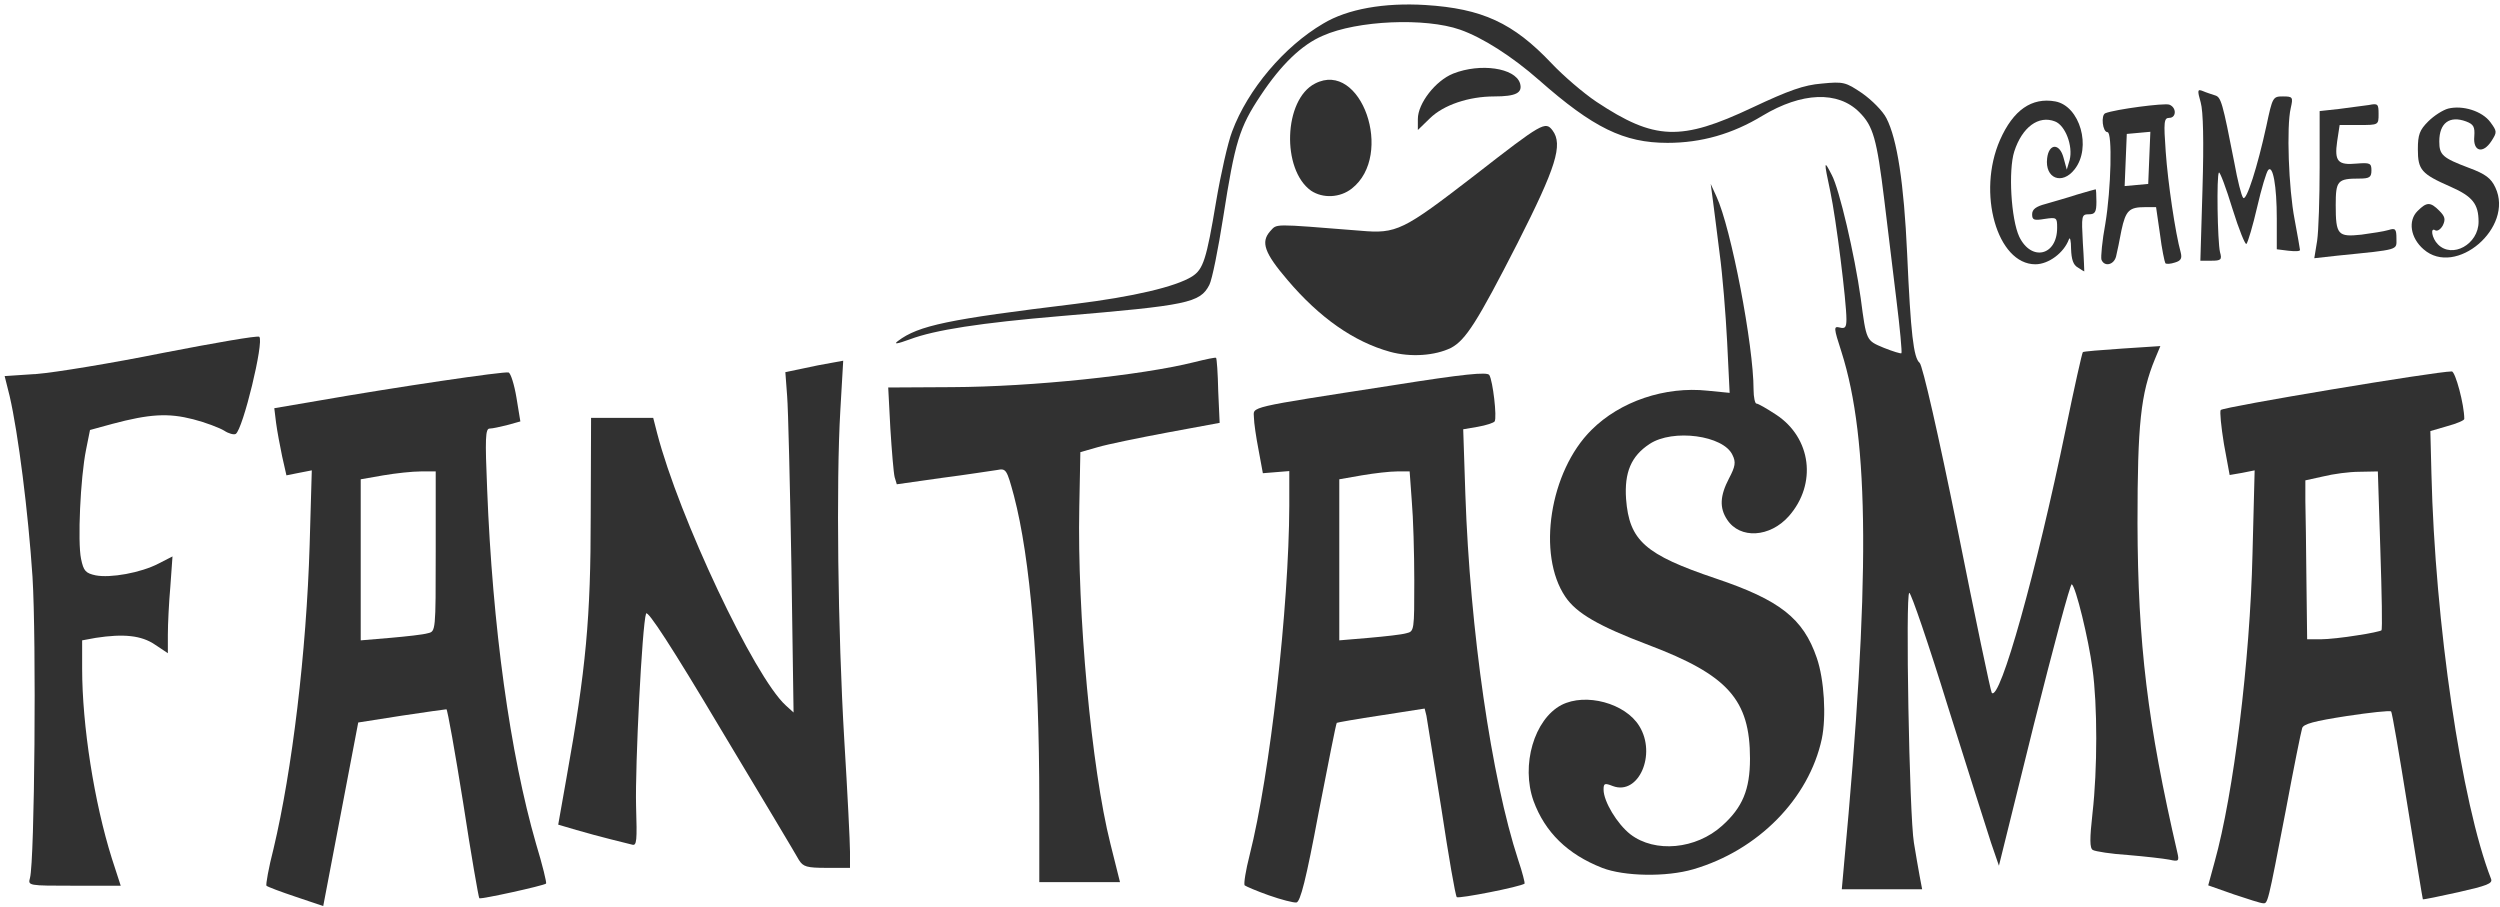 <svg class="img-fluid" id="outputsvg" xmlns="http://www.w3.org/2000/svg" style="transform: none; transform-origin: 50% 50%; cursor: move; max-height: none;" width="700" height="254" viewBox="0 0 7000 2540"><g id="l1sHzADQ1GtyM9vtPytr8Y3" fill="rgb(0,0,0)" style="transform: none;"><g></g></g><g id="l70ILm9AzA6U14LPeiIC6Zj" fill="rgb(8,8,8)" style="transform: none;"><g></g></g><g id="l5d6G7sJubV8RngfALKDo34" fill="rgb(16,16,16)" style="transform: none;"><g></g></g><g id="l1B7qWjoT3XgdX0S0LXoJcP" fill="rgb(25,25,25)" style="transform: none;"><g></g></g><g id="l6ohekzIsP0sl8RjUY1VYQf" fill="rgb(33,33,33)" style="transform: none;"><g></g></g><g id="l2d6GrTVo3f9JAbLgF0BHEq" fill="rgb(41,41,41)" style="transform: none;"><g></g></g><g id="l4KPNnmi6UzHLCILy0EoMyc" fill="rgb(49,49,49)" style="transform: none;"><g><path id="pYvR4W4fz" d="M828 2511 c-42 -14 -79 -28 -82 -31 -2 -3 6 -50 20 -104 52 -219 92 -550 101 -850 l6 -209 -36 7 -35 7 -12 -53 c-6 -29 -14 -71 -17 -94 l-5 -41 123 -21 c217 -38 522 -83 533 -79 6 2 16 34 22 70 l11 67 -36 10 c-20 5 -42 10 -50 10 -12 0 -13 27 -7 170 15 384 64 740 137 993 18 59 30 109 28 111 -7 6 -184 45 -187 41 -2 -2 -23 -122 -45 -266 -23 -144 -44 -262 -47 -263 -3 0 -59 8 -126 18 l-121 19 -49 257 -49 257 -77 -26z m370 -738 c22 -5 22 -5 22 -229 l0 -224 -42 0 c-23 0 -70 5 -105 11 l-63 11 0 225 0 226 83 -7 c45 -4 92 -9 105 -13z"></path><path id="pSxY9K3nm" d="M3553 2507 c-34 -12 -64 -25 -68 -28 -3 -4 3 -42 14 -85 57 -225 110 -695 111 -977 l0 -98 -37 3 -37 3 -12 -65 c-7 -36 -13 -77 -13 -91 -1 -31 -26 -26 388 -90 201 -32 265 -38 271 -29 10 16 22 119 15 130 -3 4 -24 11 -47 15 l-41 7 6 182 c13 381 73 795 148 1024 12 35 19 65 18 66 -11 9 -185 43 -190 38 -4 -4 -23 -115 -43 -247 -21 -132 -40 -249 -42 -261 l-5 -20 -122 19 c-67 10 -123 20 -124 21 -2 1 -24 114 -51 252 -35 187 -51 249 -62 251 -8 1 -43 -8 -77 -20z m385 -734 c22 -5 22 -8 22 -147 0 -77 -3 -178 -7 -223 l-6 -83 -35 0 c-20 0 -64 5 -99 11 l-63 11 0 225 0 226 83 -7 c45 -4 92 -9 105 -13z"></path><path id="p12DCXF6FL" d="M6254 2504 l-71 -25 18 -66 c53 -190 99 -562 106 -862 l6 -234 -35 7 -35 6 -16 -87 c-8 -49 -12 -91 -9 -95 9 -9 602 -108 647 -108 10 0 35 93 35 133 0 4 -21 13 -47 20 l-48 14 3 119 c10 419 84 922 167 1135 5 13 -12 19 -91 37 -54 12 -98 21 -100 20 -1 -2 -20 -120 -43 -262 -23 -143 -43 -262 -46 -264 -3 -3 -59 3 -125 13 -90 14 -121 22 -124 34 -3 9 -24 113 -46 231 -51 265 -50 260 -64 259 -6 0 -43 -12 -82 -25z m346 -725 c35 -5 66 -12 68 -14 3 -2 1 -103 -3 -225 l-7 -220 -52 1 c-28 0 -73 6 -101 13 l-50 11 0 58 c1 31 2 131 3 222 l2 165 38 0 c20 0 66 -5 102 -11z"></path><path id="pXu6Ce5Qf" d="M5163 2423 c74 -793 72 -1190 -7 -1438 -22 -68 -22 -72 -5 -68 15 4 19 0 19 -23 0 -50 -29 -282 -45 -357 -19 -89 -18 -90 4 -47 21 39 64 223 81 345 16 121 15 118 65 139 25 10 48 17 49 15 2 -2 -4 -69 -14 -149 -10 -80 -25 -206 -34 -280 -21 -172 -31 -207 -70 -246 -60 -60 -161 -56 -271 10 -84 51 -171 76 -266 76 -122 0 -208 -42 -360 -176 -75 -66 -158 -119 -221 -141 -97 -34 -288 -26 -384 17 -59 25 -117 81 -174 167 -60 90 -72 130 -105 341 -14 89 -31 175 -39 190 -26 50 -60 57 -416 87 -225 19 -353 39 -422 65 -36 13 -47 15 -34 5 58 -44 142 -61 496 -104 162 -20 282 -48 328 -77 31 -20 40 -47 67 -209 13 -77 33 -166 45 -197 44 -118 146 -238 255 -302 68 -41 171 -59 286 -52 159 10 246 50 353 163 33 35 90 84 126 108 163 108 236 111 437 16 102 -48 144 -63 194 -67 61 -6 67 -4 113 27 27 19 58 50 68 70 30 58 49 182 58 379 10 225 18 292 35 306 8 6 53 203 106 465 50 250 93 456 96 459 23 25 125 -340 207 -738 24 -117 46 -215 48 -216 1 -2 51 -6 110 -10 l107 -7 -15 36 c-40 97 -49 182 -49 460 1 337 28 561 112 924 5 22 3 24 -23 18 -16 -3 -68 -9 -116 -13 -47 -3 -91 -10 -98 -14 -9 -5 -9 -31 -1 -103 14 -123 14 -303 0 -404 -11 -84 -47 -231 -58 -237 -4 -3 -51 174 -106 392 l-98 396 -22 -64 c-12 -36 -66 -208 -121 -382 -54 -175 -103 -318 -108 -318 -11 0 0 624 13 700 5 30 12 72 16 93 l7 37 -112 0 -113 0 6 -67z"></path><path id="pIu48iLmb" d="M84 2458 c13 -50 18 -666 7 -843 -12 -181 -40 -402 -64 -506 l-14 -56 91 -6 c50 -4 209 -30 353 -59 144 -28 265 -49 269 -45 14 13 -46 260 -66 272 -5 3 -20 -1 -32 -9 -13 -8 -52 -23 -87 -32 -70 -18 -122 -15 -227 13 l-62 17 -11 55 c-16 79 -24 259 -14 306 7 34 13 40 41 46 41 8 126 -7 176 -33 l39 -20 -6 84 c-4 45 -7 106 -7 135 l0 52 -36 -24 c-38 -26 -88 -31 -166 -19 l-38 7 0 79 c0 160 34 375 83 531 l25 77 -130 0 c-130 0 -130 0 -124 -22z"></path><path id="pZaqzH0gJ" d="M2910 2248 c0 -391 -25 -684 -71 -860 -20 -74 -22 -77 -47 -72 -15 2 -84 13 -154 22 l-127 18 -6 -20 c-3 -12 -8 -73 -12 -136 l-6 -115 179 -1 c224 -1 530 -33 678 -70 32 -8 60 -14 61 -12 2 2 5 43 6 93 l4 89 -146 27 c-80 15 -168 33 -195 41 l-49 14 -3 154 c-6 297 34 731 87 942 l27 108 -113 0 -113 0 0 -222z"></path><path id="pRYVzAtgt" d="M4486 2430 c-97 -38 -160 -100 -192 -187 -36 -101 2 -229 78 -269 68 -35 179 -5 218 59 49 79 -2 195 -74 168 -23 -9 -26 -8 -26 10 0 33 38 96 75 125 69 53 184 42 257 -24 57 -51 78 -101 78 -188 0 -165 -62 -234 -284 -318 -140 -53 -202 -89 -233 -135 -80 -118 -44 -351 73 -467 80 -80 206 -123 326 -110 l61 6 -7 -143 c-4 -78 -13 -189 -21 -247 -7 -58 -16 -125 -19 -150 l-6 -45 16 35 c41 88 104 417 104 541 0 21 4 39 8 39 5 0 29 14 55 31 99 65 115 194 36 284 -53 60 -137 65 -173 10 -22 -33 -20 -67 5 -115 18 -34 20 -46 10 -66 -25 -55 -167 -74 -232 -31 -52 34 -71 80 -66 154 9 117 53 156 252 223 178 60 244 111 282 222 21 61 27 165 14 227 -36 167 -178 312 -360 365 -75 22 -193 20 -255 -4z"></path><path id="pYEaT55R0" d="M2237 2408 c-7 -13 -105 -177 -218 -365 -138 -232 -206 -336 -210 -325 -11 31 -31 426 -28 539 3 97 2 112 -11 108 -8 -2 -35 -9 -60 -15 -25 -6 -68 -18 -96 -26 l-51 -15 23 -130 c55 -307 68 -449 68 -736 l1 -273 87 0 87 0 11 43 c61 235 272 682 360 762 l22 20 -6 -410 c-4 -226 -9 -440 -12 -476 l-5 -67 48 -10 c26 -6 63 -13 81 -16 l33 -6 -8 138 c-12 203 -7 621 11 924 9 147 16 288 16 313 l0 45 -65 0 c-56 0 -66 -3 -78 -22z"></path><path id="p3NeHE0CN" d="M3892 985 c-101 -28 -197 -95 -287 -201 -65 -76 -75 -106 -49 -136 21 -22 1 -22 253 -2 102 9 119 0 320 -155 190 -148 198 -152 218 -126 30 40 10 103 -98 316 -113 221 -145 271 -186 293 -45 22 -113 27 -171 11z"></path><path id="p134ZcvphZ" d="M5818 749 c-13 -7 -18 -23 -19 -52 0 -23 -3 -35 -6 -27 -14 38 -57 70 -94 70 -107 0 -164 -200 -99 -348 37 -84 89 -120 155 -108 69 13 102 129 54 190 -35 45 -84 26 -77 -31 5 -42 35 -43 46 -1 l9 33 8 -27 c10 -39 -12 -97 -41 -108 -46 -18 -92 16 -114 84 -17 53 -9 190 14 239 34 70 106 53 106 -25 0 -29 -1 -30 -35 -25 -30 5 -35 3 -35 -13 0 -14 11 -22 38 -29 20 -6 60 -17 87 -26 28 -8 51 -15 53 -15 1 0 2 16 2 35 0 29 -4 35 -21 35 -21 0 -21 4 -17 80 3 44 4 80 4 80 -1 0 -9 -5 -18 -11z"></path><path id="p8JVjQFnY" d="M5884 727 c-2 -7 2 -53 11 -101 16 -96 20 -256 6 -256 -14 0 -19 -48 -6 -53 28 -11 165 -29 179 -24 21 8 20 37 0 37 -15 0 -16 11 -10 95 6 86 27 228 42 282 4 16 1 23 -16 28 -12 4 -24 5 -27 2 -2 -3 -10 -40 -15 -81 l-11 -76 -31 0 c-44 0 -54 9 -66 65 -5 28 -12 60 -15 73 -6 24 -33 30 -41 9z m134 -285 l3 -73 -33 3 -33 3 -3 73 -3 73 33 -3 33 -3 3 -73z"></path><path id="p6PygiLOW" d="M6167 528 c4 -132 2 -217 -5 -241 -10 -35 -9 -38 6 -32 9 4 25 9 34 12 17 5 21 19 54 188 9 50 20 94 25 99 9 10 40 -87 65 -202 17 -80 18 -82 46 -82 28 0 29 2 22 33 -12 51 -6 225 11 312 8 44 15 82 15 85 0 4 -15 4 -33 2 l-32 -4 0 -86 c0 -92 -11 -151 -24 -136 -5 5 -19 52 -31 104 -12 52 -26 99 -30 103 -3 4 -21 -40 -39 -98 -18 -59 -35 -104 -38 -102 -7 7 -4 193 3 223 6 21 3 24 -24 24 l-31 0 6 -202z"></path><path id="p16RkGqDUK" d="M6488 674 c4 -27 7 -120 7 -206 l0 -157 55 -6 c30 -4 67 -9 83 -11 25 -5 27 -3 27 25 0 31 0 31 -54 31 l-55 0 -7 46 c-8 56 2 67 55 62 37 -3 41 -1 41 19 0 19 -5 23 -34 23 -61 0 -66 6 -66 74 0 84 6 90 72 83 29 -4 63 -9 76 -13 19 -6 22 -3 22 24 0 33 11 30 -167 48 l-63 7 8 -49z"></path><path id="pI3vdjIiW" d="M6786 698 c-37 -32 -44 -80 -17 -107 26 -26 36 -26 61 -1 16 16 18 24 10 41 -6 11 -15 17 -21 14 -15 -10 -10 22 7 39 40 41 114 0 114 -63 0 -50 -17 -71 -78 -98 -82 -36 -92 -47 -92 -105 0 -41 5 -54 29 -78 16 -16 41 -32 56 -36 41 -10 95 7 118 38 19 26 19 28 3 53 -24 37 -52 29 -48 -13 2 -27 -2 -34 -23 -42 -46 -17 -75 4 -75 56 0 38 9 46 83 74 46 17 62 29 74 55 53 112 -111 252 -201 173z"></path><path id="pAEWTnppp" d="M3671 534 c-83 -59 -77 -255 11 -300 129 -67 223 200 103 294 -33 26 -81 28 -114 6z"></path><path id="p1DlHkoZCf" d="M3970 333 c0 -43 49 -107 99 -127 76 -30 173 -16 187 27 8 27 -11 37 -72 37 -72 0 -142 24 -180 61 l-34 33 0 -31z"></path></g></g><g id="lafI84iR3UkIDLv6roDLVv" fill="rgb(58,58,58)" style="transform: none;"><g></g></g><g id="l6LoymzUzRRff55xyeJEyg8" fill="rgb(66,66,66)" style="transform: none;"><g></g></g><g id="l6bzu0Oj5eOVRj4un6t5JId" fill="rgb(74,74,74)" style="transform: none;"><g></g></g><g id="l7KMP4kQ2xDTkcpokPj2Lof" fill="rgb(82,82,82)" style="transform: none;"><g></g></g><g id="l77k065usTC0JKrIDcxIpl6" fill="rgb(90,90,90)" style="transform: none;"><g></g></g><g id="l7IeDMEXNgy42sRvAkzxzYj" fill="rgb(99,99,99)" style="transform: none;"><g></g></g><g id="l1F5jU0QCxknwxgSZnKt2Bx" fill="rgb(107,107,107)" style="transform: none;"><g></g></g><g id="l36MF7FqSrYbcoi8VO6xVKa" fill="rgb(115,115,115)" style="transform: none;"><g></g></g><g id="l1ftZWssI2T849KyNLqED98" fill="rgb(123,123,123)" style="transform: none;"><g></g></g><g id="l2Pp17fmPfVrje507uAoMkB" fill="rgb(132,132,132)" style="transform: none;"><g></g></g><g id="l6tKEu67OUAsNSjAc3IKxF3" fill="rgb(140,140,140)" style="transform: none;"><g></g></g><g id="l50LICHCNl6fxfgXJspqpmW" fill="rgb(148,148,148)" style="transform: none;"><g></g></g><g id="l1oozfZUzlUzZ3zbszIY7hV" fill="rgb(156,156,156)" style="transform: none;"><g></g></g><g id="l2MDSEoJIA1uFdDcmuSS5Pi" fill="rgb(165,165,165)" style="transform: none;"><g></g></g><g id="l1lseojR2BfY1lZdLKZ56KW" fill="rgb(173,173,173)" style="transform: none;"><g></g></g><g id="l1hcqRSgU9XXvj5tCAW9fqC" fill="rgb(181,181,181)" style="transform: none;"><g></g></g><g id="l4xjGgaaff0fK4bABJURvpE" fill="rgb(189,189,189)" style="transform: none;"><g></g></g><g id="l1eDCHAnAvCoO6FPkJc4Ek3" fill="rgb(197,197,197)" style="transform: none;"><g></g></g><g id="l7h59MwLw9LAmfqJb9DoQPY" fill="rgb(206,206,206)" style="transform: none;"><g></g></g><g id="l6ghHb7bITBaIptFQ5kHuAm" fill="rgb(214,214,214)" style="transform: none;"><g></g></g><g id="l5cUDJ4NkyR2dUQAr16c1AK" fill="rgb(222,222,222)" style="transform: none;"><g></g></g><g id="l43xdN04yAd2ZZ2jpSiQ7Ih" fill="rgb(230,230,230)" style="transform: none;"><g></g></g><g id="lN1JsmvEEq2JaCFhoP60UJ" fill="rgb(239,239,239)" style="transform: none;"><g></g></g><g id="l5Wudi2mCJRuzRW9qnnWqiS" fill="rgb(247,247,247)" style="transform: none;"><g></g></g><g id="l7kD4H33ATOeuqJmRG2QUMZ" fill="rgb(255,255,255)" style="transform: none;"><g></g></g></svg>